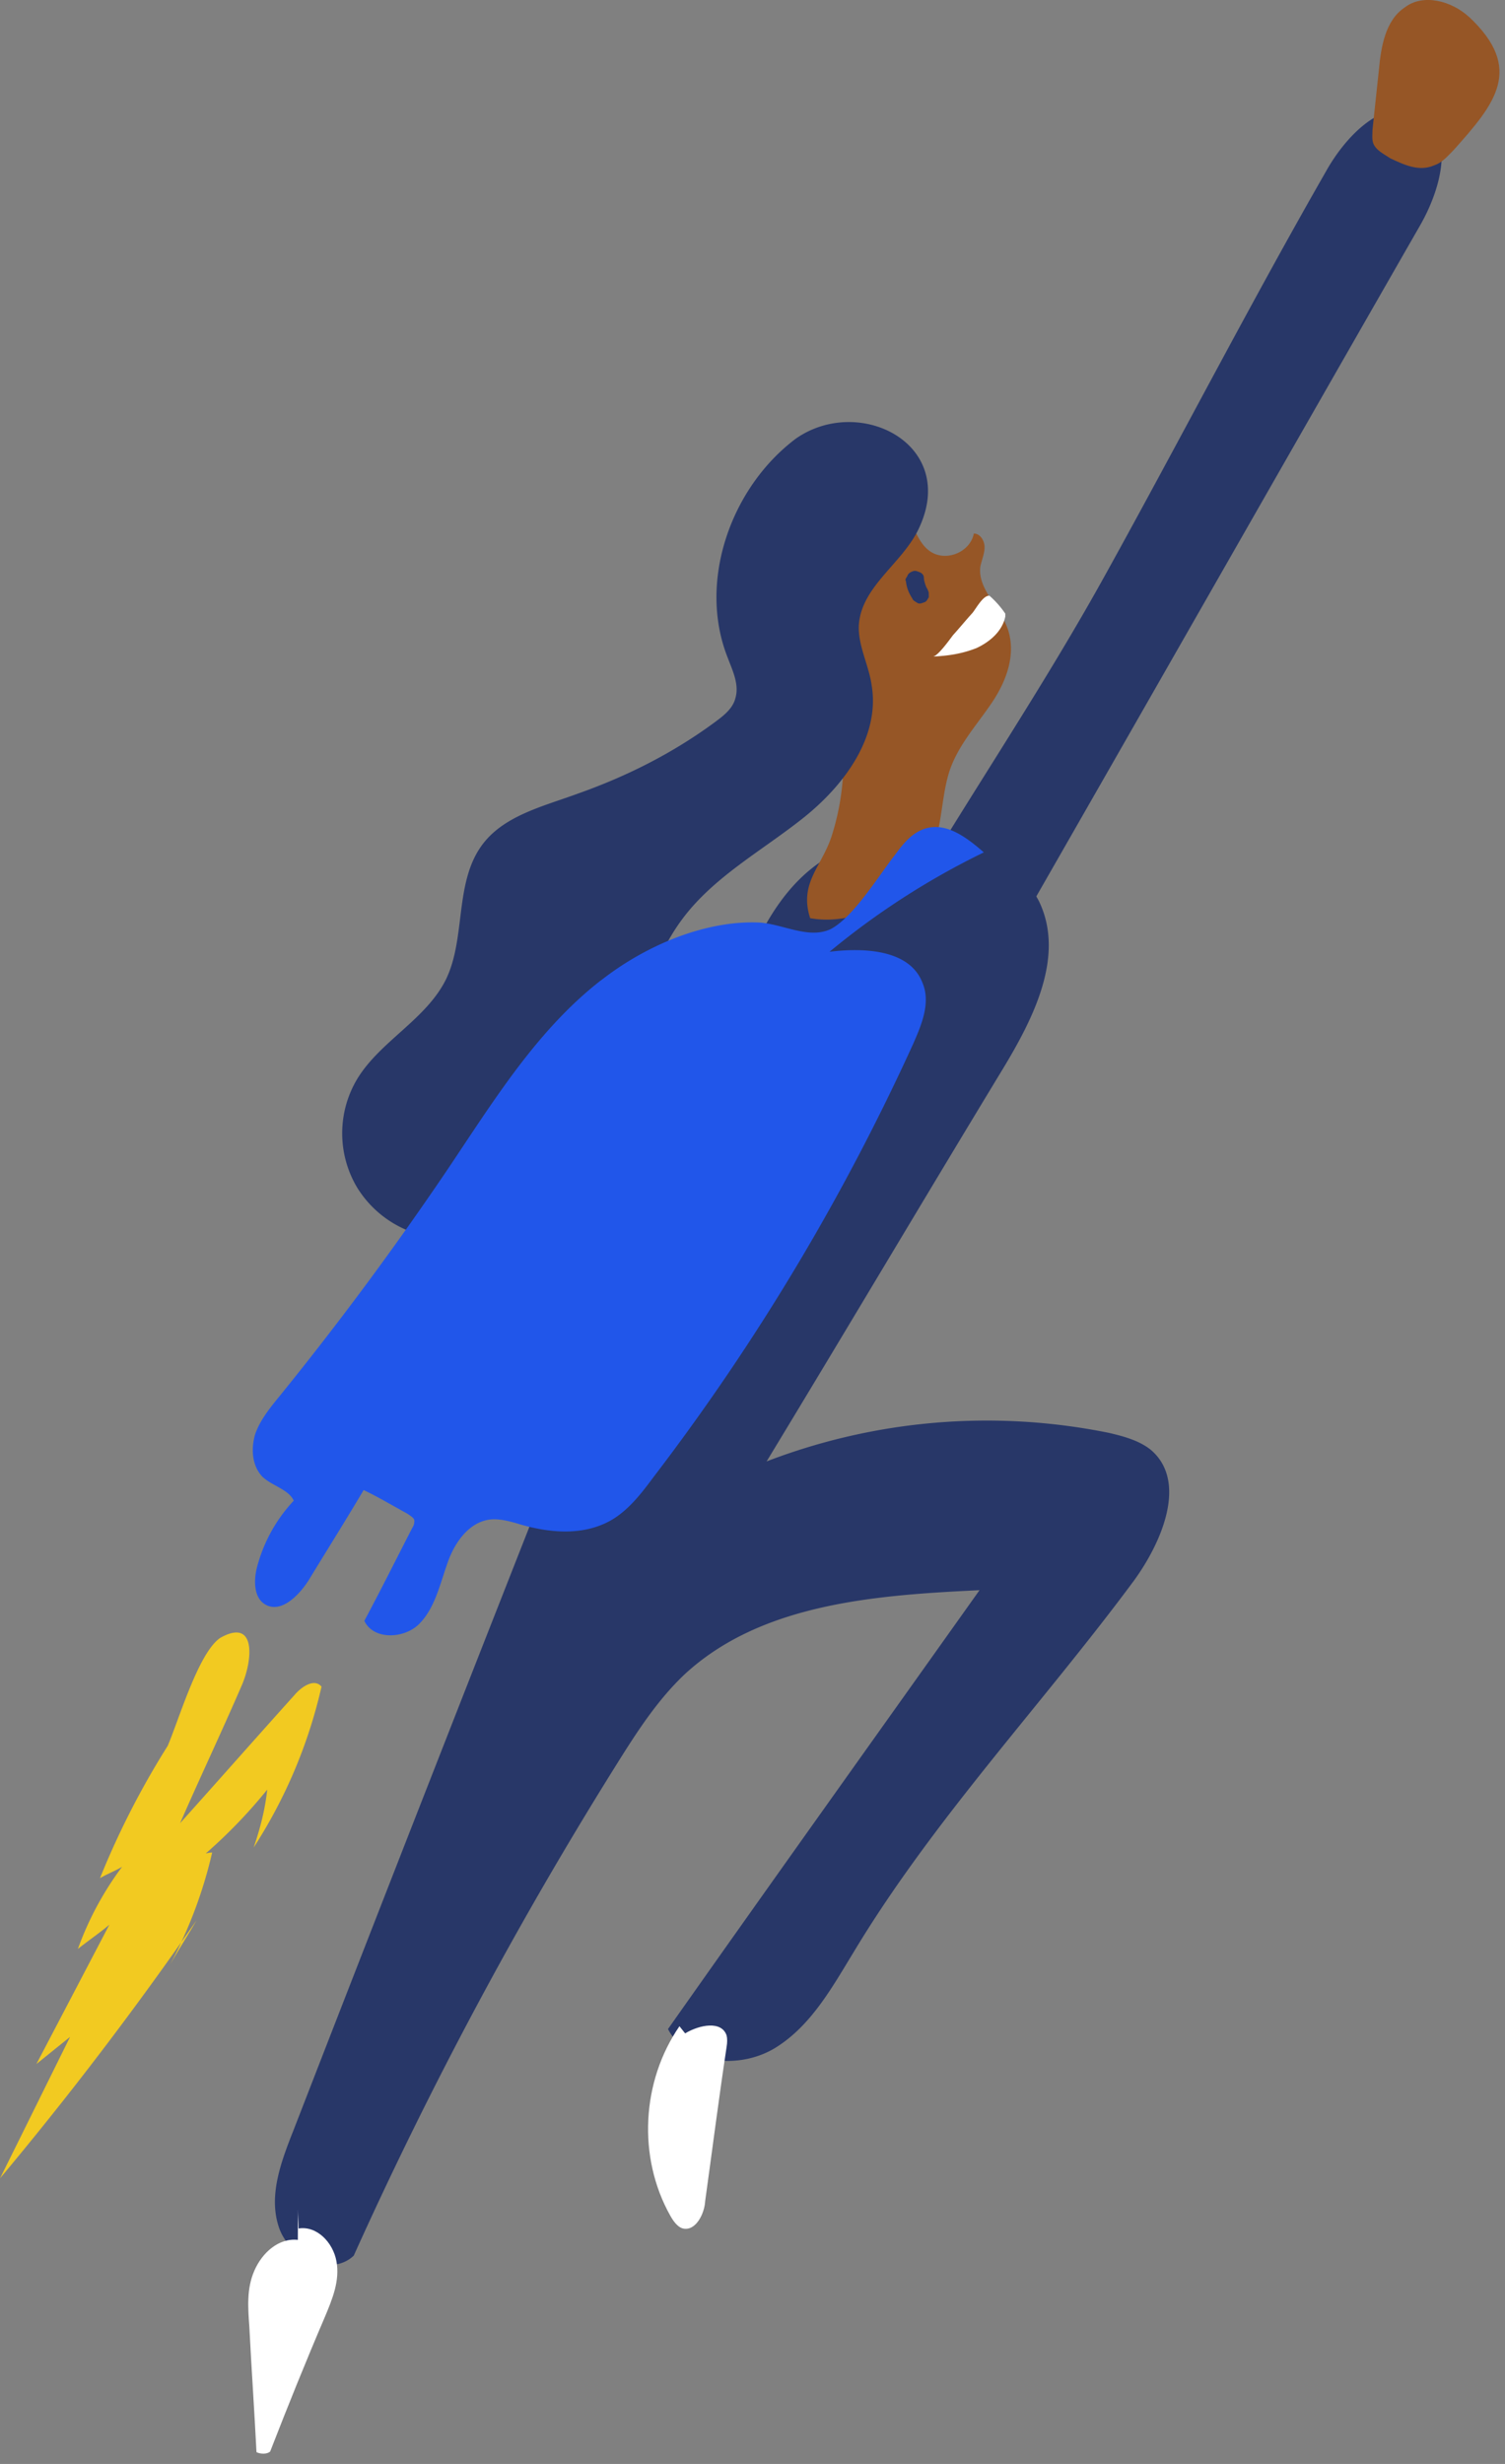 <svg width="143" height="234" fill="none" xmlns="http://www.w3.org/2000/svg"><rect width="100%" height="100%" fill="#808080" stroke="none"/><path d="M27.77 202.6c-1.09 2.8-2.24 5.91-1.3 8.83.89 2.92 4.9 4.9 7.14 2.79a389.86 389.86 0 0125.18-46.98c1.83-2.92 3.74-5.84 6.25-8.22 7.26-6.72 18.06-7.53 28.03-8-9.84 13.84-19.75 27.7-29.6 41.68 1.84 3.53 7.07 3.8 10.33 1.7 3.32-2.11 5.29-5.7 7.33-9.04 7.6-12.62 17.85-23.42 26.6-35.23 2.72-3.73 5.1-9.44 1.64-12.42-1.09-.89-2.58-1.3-4-1.63a58.34 58.34 0 00-32.53 2.71c7.54-12.42 14.94-24.91 22.48-37.33 2.91-4.82 5.9-10.73 3.39-15.89a10.97 10.97 0 00-3.53-3.94c-4.82-3.4-11.75-3.32-16.77-.07-6.92 4.35-8.62 14.06-11.54 21.19-4.55 10.92-8.62 22.06-12.97 33.13a12449.5 12449.5 0 00-26.13 66.73z" fill="#283768"/><path d="M28.3 212.72c-1.82-.2-3.39 1.22-4.13 2.92-.75 1.7-.61 3.53-.48 5.3.2 4 .48 7.94.68 11.94.4.2 1.02.2 1.3-.06 1.69-4.35 3.39-8.56 5.22-12.83.68-1.63 1.42-3.4 1.08-5.23-.33-1.83-1.9-3.4-3.6-3.12 0-.61-.06-1.22-.06-1.84M64.56 192.43c-3.6 5.22-4 12.42-.88 17.98.27.48.68 1.1 1.22 1.23 1.22.27 2.04-1.43 2.1-2.58.68-4.9 1.3-9.78 2.04-14.67.07-.4.07-.81 0-1.08-.47-1.43-2.58-1.02-3.94-.2" fill="#fff"/><path d="M79.5 66.77c-.68-3.13-2.1-6.11-2.24-9.24a12.21 12.21 0 012.98-8.41c1.09-1.3 2.92-2.45 4.55-1.63 1.9.88 1.9 3.73 3.6 4.88 1.5 1.02 3.8.07 4.14-1.7.61 0 1.02.69 1.02 1.3 0 .6-.27 1.22-.4 1.83-.28 2.1 1.82 3.8 2.57 5.84.88 2.44-.07 5.02-1.5 7.13-1.42 2.1-3.18 4-4 6.45-.68 2.1-.68 4.34-1.29 6.44-1.42 4.9-6.92 8.42-11.95 7.54-1.08-3.33 1.1-4.89 2.04-7.8a23.5 23.5 0 00.48-12.63z" fill="#965626"/><path d="M69.18 62.56c.47 1.22 1.08 2.5.68 3.8-.28 1.02-1.23 1.7-2.04 2.3-4 2.93-8.35 5.1-12.97 6.73-3.32 1.22-7.13 2.1-9.16 5.02-2.51 3.6-1.43 8.76-3.33 12.63-1.9 3.8-6.24 5.84-8.42 9.43a10.05 10.05 0 000 10.32 10.2 10.2 0 009.17 4.82c7.4-.4 11.88-8.35 14.73-15.27 1.09-2.72 2.3-5.43 3.4-8.15 1.01-2.44 2.03-4.82 3.6-6.92 2.98-4 7.53-6.45 11.46-9.57 3.94-3.13 7.34-7.74 6.52-12.63-.27-1.9-1.29-3.74-1.22-5.64.2-3.73 4.14-5.9 5.7-9.23 3.8-8.01-5.63-12.76-11.67-8.55-6.25 4.68-9.37 13.71-6.45 20.9zM126 16.26c1.9-3.4 5.63-7.27 8.96-5.3 3.4 1.9 1.9 7.13-.07 10.52-13.44 23.43-26.81 46.91-40.26 70.34-6.65 11.47-14.46 4.2-8.55-6.05 6.25-10.52 13.17-20.7 19.08-31.43 6.99-12.62 13.64-25.52 20.84-38.08z" fill="#283768"/><path d="M139.57 1.6c-1.63-1.5-4.34-2.25-6.1-.89-1.84 1.22-2.25 3.74-2.45 5.9l-.61 5.71c0 .4-.07.88.07 1.29.27.68 1.02 1.02 1.63 1.43 1.29.6 2.71 1.29 4.14.67.81-.27 1.29-.88 1.9-1.49 3.87-4.34 6.72-7.67 1.42-12.63z" fill="#965626"/><path d="M57.1 93.1c-6.12 4.76-10.26 11.55-14.6 18a309.1 309.1 0 01-15.96 21.52c-.88 1.08-1.83 2.24-2.3 3.6-.41 1.42-.28 2.98.67 4 .89.88 2.52 1.22 3 2.3a14.62 14.62 0 00-3.54 6.52c-.27 1.23-.2 2.72.82 3.33 1.49.88 3.19-.81 4.14-2.3 1.7-2.79 3.53-5.7 5.22-8.56 1.43.68 2.79 1.5 4.15 2.24.27.2.67.4.67.68 0 .27-.06.47-.2.68-1.5 2.92-2.99 5.9-4.55 8.82.89 1.9 3.94 1.7 5.3.2 1.42-1.49 1.9-3.73 2.58-5.63.68-2.03 2.1-4 4.14-4.2.88-.08 1.9.2 2.78.47 2.79.81 5.84 1.08 8.42-.27 1.7-.89 2.99-2.51 4.2-4.15a213.18 213.18 0 0024.72-41.2c.81-1.84 1.7-3.94.88-5.84-1.22-3.12-5.5-3.33-8.82-2.92a72.92 72.92 0 0114.66-9.44c-1.63-1.42-3.6-2.92-5.63-2.24-1.23.41-2.04 1.43-2.79 2.45-1.5 1.9-3.93 5.9-6.1 7.06-2.11 1.02-4.56-.48-6.86-.61-5.03-.2-10.66 2.1-15 5.5z" fill="#2156EA"/><path d="M15.75 166.22c.27-.47.61-1.02.88-1.5a78.98 78.98 0 00-7.13 13.65c.68-.4 1.43-.68 2.1-1.08a30.01 30.01 0 00-4.2 7.8c1.02-.81 2.04-1.5 2.99-2.3l-6.93 13.23 3.2-2.58C4.4 198 2.23 202.4 0 206.88a337.98 337.98 0 0018.67-24.5c-.82 1.42-1.7 2.78-2.51 4.2a43 43 0 004-10.65 3.55 3.55 0 00-2.98 2.03 48.3 48.3 0 008.21-8c-.2 1.9-.68 3.73-1.29 5.5a47.54 47.54 0 006.45-15.28c-.68-.82-1.9 0-2.58.81-3.6 4-7.26 8.15-10.86 12.16 1.9-4.35 3.93-8.63 5.84-13.04 1.08-2.44 1.42-6.52-2.04-4.55-2.17 1.5-4.07 8.35-5.16 10.66z" fill="#F2CA21"/><path d="M88.66 62.35c1.43-.06 2.79-.27 4.14-.81 1.3-.61 2.45-1.63 2.72-2.99v-.27a8.92 8.92 0 00-1.5-1.7c-.6-.07-1.28 1.22-1.62 1.63-.62.68-1.23 1.43-1.84 2.1-.27.35-1.42 1.98-1.9 2.04z" fill="#fff"/><path d="M77.12 54.75c0 .27 0 .4.07.61.06.2.06.27.27.4.07.08.27.21.4.28.21.07.28.07.48.07h.27c.2-.07.41-.2.61-.27.07-.07.07-.2.2-.28.08-.2.21-.4.21-.6v-.07c0-.2 0-.28-.07-.48-.06-.2-.06-.27-.27-.4-.07-.08-.27-.21-.4-.28-.21-.07-.28-.07-.48-.07h-.27c-.2.07-.41.2-.61.27-.07.07-.07.2-.2.28-.21 0-.21.2-.21.54zM86.08 55.22c.07.62.27 1.1.61 1.63.07.2.28.28.48.41.2.14.47 0 .68-.07.2-.06.27-.27.4-.47v-.2c0-.2 0-.28-.06-.41-.07-.14-.07-.2-.2-.41 0 .07.06.07.06.2-.07-.27-.27-.68-.27-1.08 0-.2-.2-.41-.4-.48-.21-.07-.41-.2-.69-.07-.2.07-.4.2-.47.41-.07.2-.27.27-.14.54z" fill="#283768"/></svg>